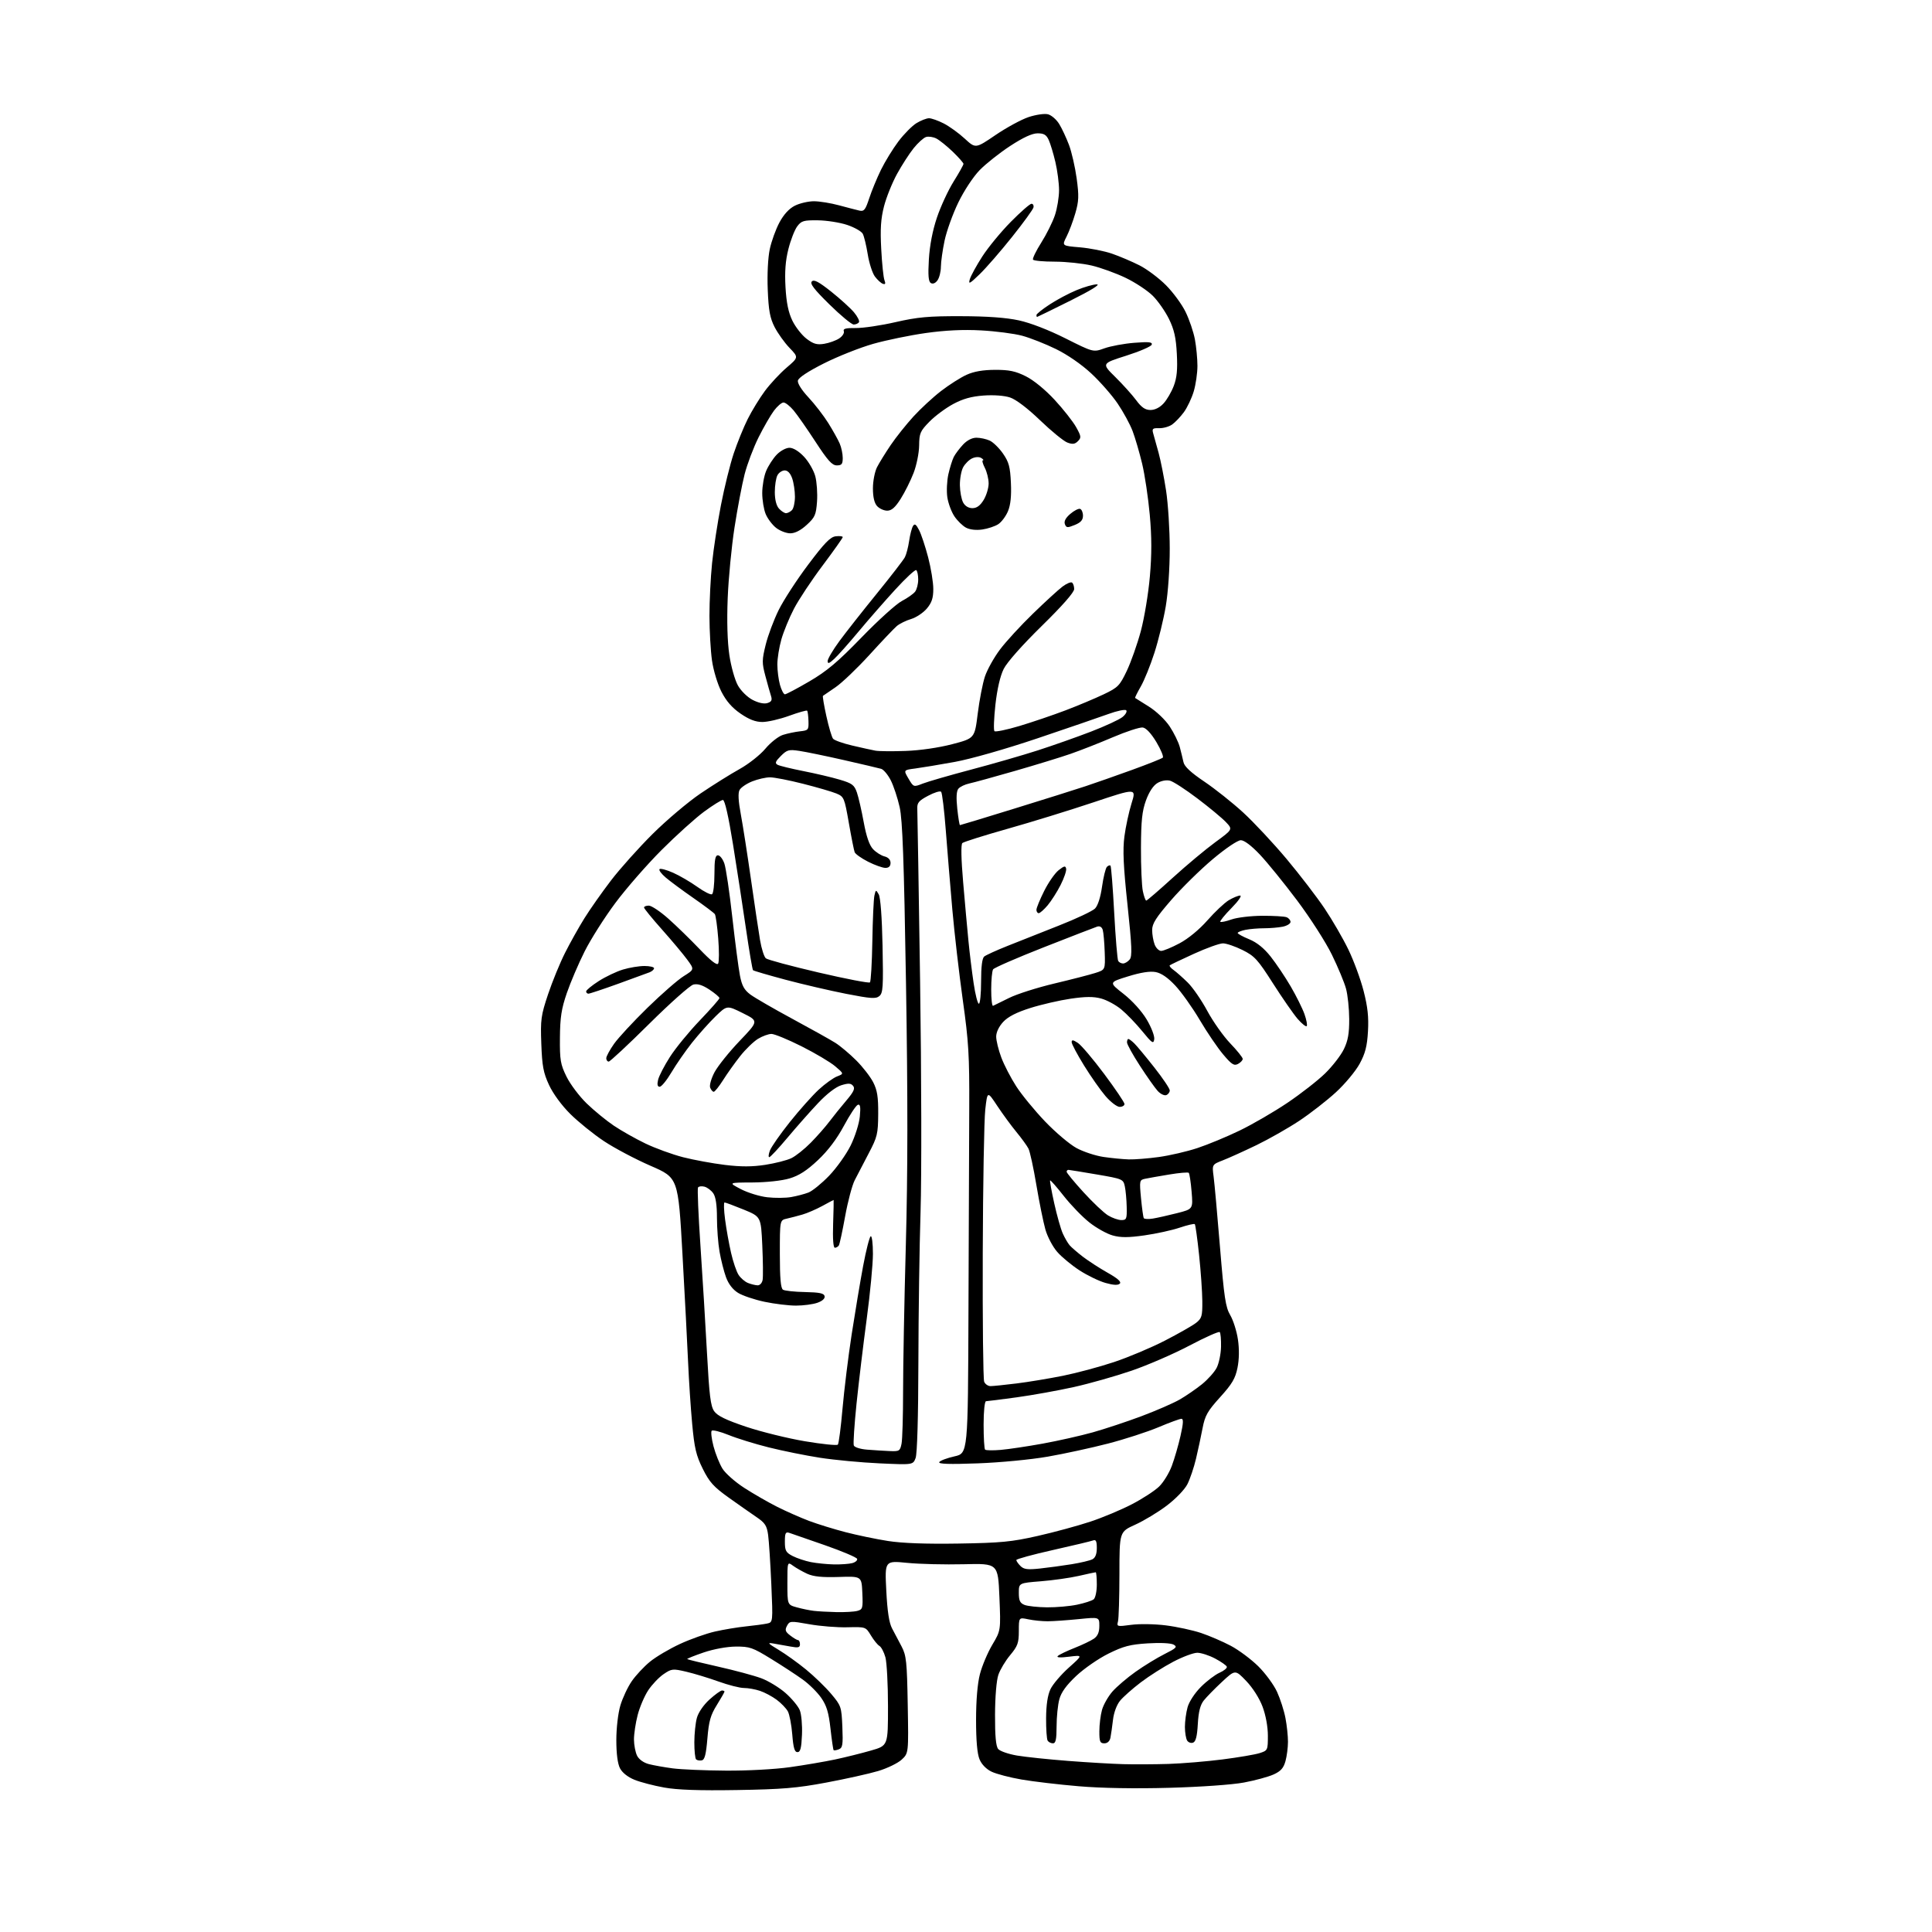 <?xml version="1.0" encoding="UTF-8" standalone="no"?>
<svg 
  version="1.1" 
  xmlns="http://www.w3.org/2000/svg" 
  xmlns:xlink="http://www.w3.org/1999/xlink" 
  xmlns:svg="http://www.w3.org/2000/svg"
  xmlns:rdf="http://www.w3.org/1999/02/22-rdf-syntax-ns#"
  xmlns:cc="http://creativecommons.org/ns#"
  xmlns:dc="http://purl.org/dc/elements/1.1/"
  viewBox="0 0 768 768"
  width="768"
  height="768"
>
<style>svg {background-color: white; }</style>"
<path stroke="none" fill="black" fill-rule="evenodd" d="M293.00,711.57C277.94,711.82 269.25,711.52 264.00,710.57C259.88,709.83 254.57,708.45 252.21,707.49C249.57,706.42 247.36,704.67 246.46,702.93C245.52,701.11 245.00,697.12 245.00,691.73C245.00,686.96 245.69,681.04 246.60,677.96C247.49,674.99 249.51,670.66 251.11,668.34C252.70,666.02 255.96,662.53 258.35,660.57C260.74,658.61 266.10,655.44 270.28,653.51C274.45,651.58 280.71,649.36 284.18,648.57C287.66,647.78 293.20,646.86 296.50,646.52C299.80,646.18 303.57,645.67 304.89,645.39C307.27,644.89 307.27,644.89 306.61,629.70C306.24,621.34 305.67,612.54 305.34,610.15C304.84,606.51 304.10,605.36 300.84,603.15C298.69,601.69 293.68,598.18 289.71,595.35C283.65,591.02 282.00,589.18 279.35,583.85C276.72,578.55 276.03,575.61 275.15,566.00C274.56,559.67 273.84,548.65 273.53,541.50C273.22,534.35 272.21,514.93 271.28,498.35C269.59,468.19 269.59,468.19 258.63,463.43C252.60,460.81 244.26,456.40 240.08,453.62C235.91,450.85 229.90,445.99 226.72,442.84C223.26,439.41 219.85,434.75 218.25,431.30C216.00,426.45 215.50,423.78 215.18,414.96C214.82,405.28 215.05,403.66 217.86,395.25C219.55,390.20 222.58,382.81 224.59,378.82C226.60,374.83 230.07,368.62 232.31,365.03C234.54,361.44 239.30,354.68 242.88,350.00C246.46,345.32 253.91,337.00 259.44,331.50C264.98,326.00 273.55,318.76 278.50,315.40C283.45,312.05 290.43,307.69 294.00,305.71C297.58,303.72 302.17,300.10 304.23,297.64C306.31,295.15 309.41,292.71 311.23,292.13C313.03,291.56 316.07,290.92 318.00,290.71C321.33,290.35 321.49,290.15 321.38,286.63C321.32,284.60 321.08,282.74 320.85,282.51C320.62,282.28 317.39,283.20 313.67,284.55C309.95,285.90 305.18,287.00 303.06,287.00C300.34,287.00 297.80,286.03 294.36,283.66C290.98,281.33 288.67,278.68 286.75,274.91C285.22,271.88 283.57,266.42 283.02,262.50C282.48,258.65 282.03,250.71 282.02,244.86C282.01,239.00 282.48,229.55 283.06,223.86C283.64,218.16 285.23,207.77 286.59,200.77C287.95,193.76 290.23,184.54 291.66,180.27C293.09,175.99 295.60,169.82 297.24,166.55C298.88,163.28 301.94,158.28 304.04,155.44C306.14,152.60 310.02,148.43 312.66,146.17C317.47,142.06 317.47,142.06 313.84,138.28C311.84,136.20 309.18,132.47 307.91,130.00C306.07,126.40 305.52,123.42 305.19,115.16C304.94,109.11 305.27,102.43 305.99,99.07C306.66,95.90 308.40,91.11 309.85,88.41C311.58,85.20 313.71,82.89 316.00,81.75C317.93,80.79 321.32,80.00 323.54,80.00C325.76,80.00 330.26,80.73 333.54,81.62C336.82,82.51 340.46,83.45 341.64,83.72C343.47,84.12 344.02,83.43 345.52,78.85C346.48,75.91 348.59,70.80 350.20,67.50C351.82,64.20 354.95,59.11 357.15,56.19C359.36,53.26 362.59,50.00 364.33,48.94C366.07,47.88 368.31,47.01 369.29,47.00C370.27,47.00 372.91,47.93 375.14,49.07C377.37,50.21 381.14,52.93 383.50,55.11C387.81,59.08 387.81,59.08 395.75,53.67C400.12,50.70 406.03,47.49 408.89,46.54C411.78,45.58 415.20,45.08 416.58,45.43C417.94,45.77 419.95,47.50 421.04,49.28C422.13,51.05 423.88,54.80 424.94,57.61C426.00,60.42 427.37,66.40 427.99,70.91C428.94,77.88 428.86,79.96 427.46,84.77C426.56,87.89 424.98,92.08 423.96,94.08C422.10,97.72 422.10,97.72 429.30,98.32C433.26,98.66 438.99,99.79 442.02,100.83C445.06,101.88 449.97,103.97 452.94,105.47C455.91,106.97 460.65,110.52 463.47,113.35C466.30,116.18 469.82,120.97 471.29,124.00C472.77,127.03 474.43,131.92 474.99,134.89C475.54,137.85 476.00,142.60 476.00,145.45C476.00,148.31 475.34,152.86 474.53,155.58C473.72,158.30 471.95,162.03 470.59,163.88C469.23,165.72 467.13,167.92 465.93,168.76C464.72,169.61 462.40,170.26 460.77,170.21C458.18,170.14 457.88,170.41 458.42,172.31C458.77,173.52 459.73,176.97 460.56,180.00C461.39,183.03 462.73,189.78 463.53,195.00C464.33,200.22 464.99,210.61 464.99,218.07C465.00,225.96 464.33,235.59 463.40,241.07C462.52,246.26 460.49,254.55 458.90,259.50C457.31,264.45 454.87,270.48 453.48,272.89C452.09,275.31 451.08,277.36 451.23,277.45C451.38,277.55 453.84,279.09 456.71,280.89C459.66,282.74 463.24,286.15 464.98,288.78C466.66,291.32 468.46,295.00 468.98,296.95C469.49,298.90 470.16,301.62 470.46,303.00C470.83,304.72 473.43,307.13 478.75,310.71C483.01,313.58 489.96,319.11 494.20,323.00C498.43,326.89 506.19,335.19 511.43,341.44C516.67,347.70 523.48,356.57 526.56,361.16C529.64,365.75 533.90,373.10 536.02,377.50C538.15,381.90 540.87,389.30 542.06,393.94C543.68,400.25 544.12,404.31 543.79,409.98C543.45,415.92 542.72,418.74 540.46,422.90C538.86,425.83 534.62,430.92 531.03,434.21C527.44,437.51 520.90,442.59 516.50,445.52C512.10,448.44 504.45,452.79 499.50,455.19C494.55,457.58 488.54,460.30 486.15,461.23C481.80,462.92 481.80,462.92 482.43,467.71C482.78,470.34 483.92,482.99 484.97,495.81C486.61,515.83 487.18,519.65 489.05,522.81C490.24,524.83 491.62,529.19 492.10,532.49C492.66,536.32 492.60,540.40 491.92,543.72C491.07,547.96 489.77,550.16 485.02,555.40C480.02,560.92 479.01,562.69 478.05,567.67C477.44,570.88 476.26,576.37 475.43,579.87C474.60,583.38 473.05,587.94 472.00,590.01C470.91,592.14 467.35,595.83 463.79,598.52C460.33,601.14 454.69,604.54 451.25,606.09C445.00,608.92 445.00,608.92 444.99,625.71C444.98,634.94 444.72,643.44 444.41,644.59C443.87,646.60 444.08,646.65 449.65,645.90C452.90,645.46 458.95,645.55 463.42,646.11C467.81,646.66 474.12,648.03 477.45,649.14C480.78,650.26 486.09,652.55 489.26,654.23C492.43,655.91 497.34,659.57 500.16,662.35C502.98,665.13 506.35,669.71 507.64,672.52C508.93,675.34 510.44,680.04 510.99,682.96C511.55,685.88 512.00,690.12 511.99,692.39C511.99,694.65 511.54,698.12 510.99,700.10C510.22,702.86 509.11,704.10 506.24,705.39C504.18,706.32 498.90,707.76 494.50,708.58C489.92,709.45 477.24,710.34 464.82,710.68C451.12,711.06 437.85,710.83 428.82,710.06C420.94,709.40 410.71,708.19 406.08,707.39C401.44,706.59 396.10,705.19 394.20,704.29C392.07,703.28 390.23,701.40 389.38,699.36C388.46,697.17 388.00,691.94 388.00,683.74C388.00,675.88 388.56,669.26 389.54,665.46C390.39,662.18 392.61,656.94 394.46,653.81C397.84,648.13 397.84,648.13 397.28,634.80C396.72,621.47 396.72,621.47 383.11,621.81C375.62,621.99 365.50,621.75 360.61,621.26C351.71,620.38 351.71,620.38 352.31,632.24C352.73,640.52 353.42,645.07 354.60,647.30C355.53,649.06 357.24,652.30 358.40,654.50C360.28,658.08 360.54,660.52 360.84,677.71C361.18,696.93 361.18,696.93 358.42,699.49C356.90,700.89 352.70,702.93 349.08,704.01C345.46,705.09 336.20,707.15 328.50,708.59C316.80,710.79 310.97,711.28 293.00,711.57zM288.50,703.85C296.99,703.92 308.06,703.32 314.00,702.48C319.77,701.67 327.88,700.28 332.00,699.41C336.12,698.53 342.54,696.93 346.25,695.86C353.00,693.92 353.00,693.92 352.99,678.21C352.99,669.57 352.52,660.82 351.96,658.78C351.39,656.73 350.32,654.71 349.58,654.28C348.84,653.85 347.32,651.97 346.19,650.09C344.13,646.69 344.13,646.69 336.82,646.87C332.79,646.97 326.00,646.43 321.71,645.66C314.19,644.32 313.89,644.34 312.84,646.29C311.95,647.96 312.17,648.63 314.13,650.13C315.43,651.14 316.84,651.97 317.25,651.98C317.66,651.99 318.00,652.73 318.00,653.61C318.00,654.93 317.32,655.10 314.25,654.53C312.19,654.15 309.15,653.61 307.50,653.33C304.89,652.89 305.15,653.21 309.50,655.83C312.25,657.48 317.16,661.00 320.41,663.66C323.66,666.32 328.16,670.68 330.41,673.35C334.37,678.05 334.51,678.46 334.85,686.46C335.15,693.57 334.95,694.80 333.45,695.38C332.50,695.75 331.57,695.90 331.38,695.72C331.20,695.54 330.64,691.68 330.13,687.15C329.42,680.75 328.60,678.03 326.45,674.93C324.93,672.73 321.62,669.45 319.09,667.64C316.57,665.82 310.91,662.12 306.51,659.42C299.23,654.93 298.00,654.50 292.51,654.54C288.96,654.56 283.71,655.53 279.69,656.89C275.94,658.17 273.01,659.35 273.19,659.52C273.36,659.69 278.90,661.04 285.49,662.52C292.09,664.00 299.80,666.08 302.64,667.14C305.47,668.20 309.80,670.84 312.26,673.00C314.72,675.16 317.26,678.22 317.91,679.79C318.57,681.37 318.96,685.77 318.80,689.58C318.57,694.93 318.16,696.50 317.00,696.50C315.86,696.50 315.36,694.81 314.94,689.50C314.63,685.65 313.84,681.51 313.18,680.29C312.51,679.08 310.52,677.00 308.74,675.68C306.96,674.36 303.97,672.76 302.10,672.14C300.23,671.51 297.36,671.00 295.72,671.00C294.08,671.00 289.54,669.84 285.62,668.43C281.70,667.02 275.95,665.27 272.83,664.54C267.43,663.28 266.99,663.32 263.77,665.51C261.92,666.77 259.18,669.65 257.69,671.90C256.20,674.15 254.31,678.56 253.49,681.71C252.67,684.85 252.01,689.24 252.01,691.46C252.02,693.68 252.59,696.60 253.26,697.94C254.01,699.41 255.87,700.73 257.96,701.27C259.87,701.76 264.14,702.52 267.46,702.96C270.78,703.39 280.25,703.80 288.50,703.85zM464.50,701.19C470.00,701.01 479.68,700.21 486.00,699.40C492.32,698.59 498.96,697.46 500.75,696.88C503.93,695.87 504.00,695.72 504.00,689.96C504.00,686.42 503.16,681.83 501.89,678.44C500.64,675.10 498.00,670.95 495.41,668.24C491.03,663.67 491.03,663.67 485.74,668.59C482.84,671.29 479.58,674.62 478.50,675.99C477.11,677.76 476.42,680.49 476.15,685.32C475.88,690.17 475.34,692.32 474.28,692.72C473.47,693.04 472.40,692.66 471.91,691.90C471.43,691.13 471.03,688.70 471.02,686.50C471.02,684.30 471.49,680.77 472.08,678.65C472.70,676.43 474.95,673.00 477.38,670.57C479.70,668.24 483.04,665.71 484.80,664.93C486.56,664.15 487.86,663.08 487.68,662.55C487.51,662.02 485.41,660.56 483.02,659.29C480.64,658.03 477.44,657.00 475.93,657.00C474.41,657.00 470.09,658.62 466.33,660.60C462.57,662.57 456.80,666.24 453.50,668.75C450.20,671.26 446.48,674.55 445.24,676.07C443.90,677.71 442.76,680.80 442.43,683.67C442.12,686.33 441.67,689.51 441.42,690.75C441.13,692.17 440.23,693.00 438.98,693.00C437.28,693.00 437.00,692.32 437.01,688.25C437.01,685.64 437.48,681.80 438.06,679.72C438.64,677.65 440.51,674.35 442.21,672.41C443.92,670.47 448.06,666.93 451.41,664.56C454.76,662.18 459.94,659.01 462.93,657.51C467.65,655.14 468.12,654.65 466.53,653.76C465.46,653.16 461.21,652.95 456.26,653.26C449.23,653.70 446.60,654.39 440.65,657.33C436.72,659.27 430.95,663.26 427.84,666.18C423.89,669.90 421.85,672.71 421.10,675.50C420.50,677.70 420.01,682.54 420.01,686.25C420.00,691.46 419.67,693.00 418.56,693.00C417.77,693.00 416.82,692.52 416.45,691.93C416.09,691.34 415.81,687.29 415.84,682.94C415.88,677.68 416.46,673.83 417.58,671.47C418.51,669.52 421.79,665.67 424.88,662.90C430.50,657.88 430.50,657.88 425.00,658.56C421.45,659.01 419.85,658.91 420.50,658.28C421.05,657.75 424.03,656.31 427.12,655.09C430.20,653.87 433.69,652.20 434.87,651.38C436.36,650.33 437.00,648.83 437.00,646.34C437.00,642.79 437.00,642.79 428.75,643.63C424.21,644.08 418.70,644.47 416.50,644.48C414.30,644.49 410.81,644.14 408.75,643.70C405.00,642.91 405.00,642.91 405.00,648.36C405.00,653.10 404.55,654.34 401.58,657.91C399.69,660.16 397.58,663.69 396.87,665.75C396.11,667.96 395.57,674.48 395.54,681.60C395.51,690.08 395.89,694.16 396.79,695.25C397.50,696.11 400.88,697.28 404.29,697.86C407.71,698.43 416.80,699.39 424.50,699.98C432.20,700.58 442.10,701.16 446.50,701.28C450.90,701.40 459.00,701.36 464.50,701.19zM278.95,699.77C278.10,699.94 277.09,699.75 276.70,699.37C276.32,698.98 276.00,695.93 276.01,692.58C276.01,689.24 276.47,684.86 277.03,682.85C277.62,680.72 279.70,677.70 282.02,675.60C284.21,673.62 286.45,672.00 287.00,672.00C287.55,672.00 288.00,672.20 288.00,672.43C288.00,672.67 286.63,675.08 284.95,677.78C282.44,681.81 281.77,684.19 281.20,691.08C280.66,697.49 280.13,699.55 278.95,699.77zM332.50,640.84C335.80,640.91 339.53,640.70 340.79,640.36C342.93,639.79 343.07,639.30 342.79,633.16C342.50,626.57 342.50,626.57 333.40,626.87C326.81,627.08 323.38,626.73 320.90,625.61C319.03,624.75 316.49,623.31 315.25,622.41C313.00,620.76 313.00,620.76 313.00,629.34C313.00,637.92 313.00,637.92 316.75,638.95C318.81,639.52 321.85,640.15 323.50,640.34C325.15,640.54 329.20,640.76 332.50,640.84zM416.20,638.94C419.89,638.97 425.29,638.50 428.20,637.88C431.12,637.27 434.06,636.31 434.75,635.76C435.44,635.20 436.00,632.58 436.00,629.88C436.00,627.19 435.80,625.00 435.56,625.00C435.32,625.00 432.28,625.65 428.81,626.45C425.34,627.24 418.56,628.20 413.75,628.58C405.00,629.28 405.00,629.28 405.00,633.17C405.00,636.27 405.46,637.25 407.25,637.97C408.49,638.47 412.52,638.90 416.20,638.94zM413.40,623.51C416.76,623.15 422.43,622.38 426.00,621.80C429.57,621.22 433.29,620.34 434.25,619.84C435.42,619.23 436.00,617.75 436.00,615.36C436.00,612.66 435.65,611.92 434.56,612.34C433.77,612.64 426.57,614.36 418.56,616.16C410.55,617.95 404.00,619.75 404.00,620.14C404.00,620.53 404.74,621.60 405.65,622.51C406.99,623.85 408.46,624.04 413.40,623.51zM331.50,621.88C334.25,621.93 337.53,621.70 338.79,621.36C340.05,621.02 340.92,620.26 340.72,619.67C340.53,619.08 334.77,616.64 327.93,614.25C321.10,611.85 314.71,609.64 313.75,609.33C312.28,608.86 312.00,609.41 312.00,612.86C312.00,616.41 312.40,617.16 315.08,618.54C316.77,619.41 320.03,620.50 322.33,620.96C324.62,621.41 328.75,621.82 331.50,621.88zM381.00,613.59C397.89,613.32 402.10,612.92 412.50,610.56C419.10,609.07 428.51,606.51 433.42,604.88C438.33,603.26 445.79,600.13 450.01,597.93C454.23,595.74 459.08,592.57 460.79,590.90C462.51,589.22 464.78,585.52 465.83,582.67C466.89,579.83 468.44,574.46 469.28,570.75C470.41,565.75 470.50,564.00 469.62,564.00C468.97,564.00 464.85,565.51 460.47,567.36C456.09,569.20 447.10,572.12 440.50,573.83C433.90,575.54 423.10,577.89 416.50,579.04C409.80,580.21 397.48,581.39 388.60,581.71C377.35,582.12 372.90,581.98 373.37,581.21C373.73,580.62 376.45,579.59 379.41,578.93C384.78,577.73 384.78,577.73 384.98,521.12C385.09,489.98 385.23,453.70 385.29,440.50C385.38,419.56 385.05,414.08 382.72,397.50C381.26,387.05 379.39,370.85 378.56,361.50C377.74,352.15 376.57,337.98 375.96,330.00C375.35,322.02 374.52,315.16 374.11,314.74C373.70,314.31 371.37,315.03 368.94,316.33C365.16,318.34 364.52,319.13 364.64,321.60C364.71,323.19 365.22,354.20 365.76,390.50C366.30,426.80 366.38,467.75 365.94,481.50C365.50,495.25 365.11,522.33 365.07,541.68C365.03,563.30 364.60,577.92 363.97,579.59C362.93,582.31 362.93,582.31 349.67,581.71C342.38,581.38 331.70,580.37 325.95,579.48C320.20,578.58 311.04,576.73 305.58,575.36C300.13,574.00 292.95,571.78 289.64,570.43C286.33,569.09 283.30,568.33 282.91,568.74C282.53,569.16 282.85,571.94 283.63,574.92C284.41,577.90 286.01,581.89 287.18,583.79C288.35,585.69 292.28,589.16 295.91,591.49C299.53,593.83 305.42,597.21 308.99,599.01C312.55,600.80 318.25,603.31 321.63,604.59C325.02,605.86 331.55,607.88 336.15,609.07C340.74,610.26 348.32,611.84 353.00,612.57C358.59,613.45 368.18,613.80 381.00,613.59zM353.62,576.82C357.50,576.99 357.79,576.81 358.38,573.88C358.72,572.16 358.99,562.82 358.99,553.12C358.98,543.43 359.47,517.27 360.08,495.00C360.87,466.00 360.89,436.47 360.15,391.00C359.34,341.74 358.77,326.01 357.63,320.86C356.81,317.20 355.22,312.40 354.09,310.18C352.96,307.96 351.24,305.91 350.27,305.62C349.30,305.34 342.63,303.77 335.45,302.14C328.28,300.51 320.31,298.87 317.76,298.49C313.57,297.86 312.85,298.06 310.40,300.51C308.23,302.68 307.96,303.39 309.09,304.01C309.86,304.43 314.46,305.55 319.30,306.51C324.14,307.46 330.66,308.99 333.78,309.92C338.77,311.40 339.60,312.03 340.64,315.05C341.29,316.95 342.51,322.27 343.35,326.87C344.39,332.52 345.59,336.00 347.04,337.54C348.22,338.80 350.27,340.10 351.59,340.43C353.12,340.82 354.00,341.76 354.00,343.02C354.00,344.34 353.33,345.00 351.97,345.00C350.85,345.00 347.75,343.90 345.09,342.55C342.43,341.20 340.02,339.49 339.74,338.76C339.46,338.03 338.41,332.77 337.42,327.08C335.67,317.11 335.49,316.69 332.49,315.43C330.78,314.72 324.82,312.98 319.26,311.57C313.69,310.15 307.77,309.00 306.09,309.00C304.41,309.00 301.22,309.73 298.99,310.62C296.76,311.51 294.51,313.05 293.98,314.04C293.33,315.25 293.50,318.42 294.48,323.67C295.28,327.98 297.10,339.60 298.51,349.50C299.92,359.40 301.55,370.29 302.13,373.71C302.71,377.12 303.75,380.38 304.44,380.95C305.13,381.53 314.57,384.06 325.42,386.59C336.27,389.12 345.45,390.89 345.82,390.52C346.19,390.14 346.62,382.79 346.77,374.17C346.91,365.55 347.29,357.38 347.59,356.01C348.14,353.62 348.20,353.60 349.30,355.51C350.01,356.74 350.60,364.60 350.83,376.04C351.16,392.34 351.01,394.75 349.56,395.95C348.16,397.12 346.20,396.98 336.35,395.06C329.99,393.81 319.17,391.30 312.30,389.47C305.42,387.63 299.59,385.93 299.34,385.67C299.08,385.41 297.83,378.07 296.56,369.35C295.29,360.63 292.97,345.51 291.40,335.75C289.58,324.44 288.12,318.00 287.37,318.00C286.73,318.00 283.34,320.11 279.85,322.68C276.36,325.26 268.75,332.12 262.95,337.93C257.14,343.75 248.89,353.20 244.61,358.95C240.32,364.70 234.83,373.36 232.41,378.18C229.98,383.01 226.80,390.46 225.33,394.73C223.17,401.01 222.65,404.41 222.58,412.50C222.51,421.44 222.79,423.08 225.21,428.00C226.70,431.02 230.30,435.81 233.21,438.63C236.12,441.45 240.95,445.41 243.94,447.43C246.93,449.45 252.61,452.66 256.56,454.56C260.51,456.46 267.25,458.91 271.52,460.01C275.80,461.10 283.29,462.48 288.16,463.07C294.58,463.85 299.00,463.84 304.19,463.04C308.13,462.43 312.79,461.25 314.54,460.41C316.29,459.58 319.80,456.79 322.34,454.20C324.87,451.62 328.20,447.84 329.72,445.80C331.25,443.77 334.24,440.06 336.37,437.55C339.37,434.02 339.99,432.69 339.12,431.65C338.24,430.58 337.25,430.53 334.43,431.40C332.22,432.08 328.68,434.80 325.18,438.52C322.06,441.82 316.59,448.01 313.02,452.27C309.46,456.52 306.21,460.00 305.80,460.00C305.39,460.00 305.50,458.81 306.06,457.35C306.61,455.89 310.18,450.79 313.98,446.02C317.79,441.25 322.95,435.46 325.46,433.14C327.96,430.83 331.25,428.47 332.76,427.89C335.50,426.83 335.50,426.83 332.00,423.86C330.07,422.22 324.07,418.66 318.66,415.94C313.25,413.22 307.85,411.00 306.66,411.00C305.47,411.01 303.07,411.88 301.32,412.95C299.57,414.02 296.38,417.10 294.24,419.81C292.10,422.52 289.03,426.82 287.43,429.37C285.82,431.91 284.15,434.00 283.72,434.00C283.29,434.00 282.65,433.26 282.30,432.35C281.95,431.42 282.72,428.72 284.04,426.22C285.35,423.76 289.83,418.18 294.00,413.81C301.59,405.88 301.59,405.88 295.28,402.74C288.98,399.60 288.98,399.60 284.41,404.05C281.89,406.50 277.70,411.20 275.08,414.50C272.47,417.80 268.80,423.09 266.93,426.25C265.06,429.41 262.95,432.00 262.25,432.00C261.36,432.00 261.16,431.15 261.60,429.25C261.95,427.74 264.07,423.64 266.31,420.14C268.54,416.65 273.89,410.12 278.18,405.64C282.47,401.16 285.99,397.17 285.99,396.76C286.00,396.36 284.21,394.85 282.03,393.40C279.26,391.57 277.31,390.96 275.63,391.38C274.29,391.71 266.39,398.74 258.07,406.99C249.75,415.25 242.50,422.00 241.97,422.00C241.44,422.00 241.00,421.39 241.00,420.65C241.00,419.91 242.41,417.32 244.12,414.90C245.84,412.48 251.80,406.05 257.37,400.61C262.94,395.17 269.42,389.51 271.78,388.04C276.05,385.37 276.05,385.37 273.16,381.44C271.57,379.27 267.06,373.90 263.15,369.50C259.23,365.10 256.02,361.16 256.01,360.75C256.01,360.34 256.86,360.00 257.92,360.00C258.98,360.00 262.46,362.33 265.67,365.18C268.88,368.03 274.48,373.48 278.12,377.30C282.48,381.88 284.98,383.84 285.47,383.05C285.87,382.40 285.89,377.92 285.51,373.09C285.13,368.26 284.52,363.89 284.16,363.38C283.80,362.87 279.96,359.98 275.63,356.97C271.30,353.96 266.35,350.30 264.63,348.83C262.91,347.37 261.80,345.87 262.17,345.50C262.53,345.13 264.96,345.77 267.55,346.92C270.15,348.07 274.48,350.60 277.18,352.53C279.88,354.47 282.52,355.80 283.05,355.47C283.57,355.15 284.00,351.53 284.00,347.44C284.00,341.72 284.32,340.00 285.40,340.00C286.17,340.00 287.32,341.46 287.94,343.25C288.57,345.04 289.99,354.60 291.09,364.50C292.20,374.40 293.57,384.86 294.13,387.75C294.92,391.87 295.84,393.52 298.32,395.37C300.07,396.66 307.57,401.00 315.00,405.01C322.43,409.02 330.11,413.31 332.07,414.55C334.03,415.79 337.76,418.92 340.36,421.52C342.96,424.11 346.00,428.04 347.12,430.24C348.72,433.38 349.15,436.06 349.10,442.83C349.04,450.74 348.74,451.98 345.33,458.46C343.30,462.33 340.79,467.15 339.76,469.16C338.73,471.17 337.02,477.61 335.96,483.47C334.90,489.33 333.78,494.55 333.46,495.07C333.14,495.58 332.43,496.00 331.87,496.00C331.24,496.00 330.98,492.44 331.18,486.50C331.36,481.27 331.44,477.00 331.38,477.00C331.31,477.00 329.28,478.07 326.88,479.39C324.47,480.70 320.93,482.24 319.00,482.80C317.07,483.36 314.26,484.09 312.75,484.43C310.00,485.04 310.00,485.04 310.00,498.46C310.00,508.11 310.35,512.11 311.25,512.68C311.94,513.11 315.88,513.54 320.00,513.61C325.80,513.73 327.57,514.10 327.80,515.26C327.99,516.20 326.88,517.19 324.90,517.88C323.14,518.50 319.32,519.00 316.42,519.00C313.51,519.00 307.88,518.32 303.90,517.48C299.92,516.64 295.20,515.05 293.40,513.94C291.30,512.64 289.59,510.42 288.60,507.71C287.75,505.39 286.60,500.83 286.03,497.57C285.46,494.30 285.00,488.22 285.00,484.04C285.00,478.98 284.51,475.75 283.53,474.35C282.72,473.19 281.15,472.01 280.03,471.72C278.92,471.43 277.76,471.58 277.47,472.05C277.17,472.53 277.61,482.95 278.44,495.21C279.27,507.47 280.44,526.73 281.05,538.00C281.95,554.75 282.47,558.96 283.91,561.00C285.20,562.83 288.61,564.48 296.59,567.16C302.59,569.17 313.10,571.76 319.94,572.92C326.78,574.07 332.68,574.68 333.06,574.26C333.43,573.84 334.26,567.42 334.91,560.00C335.56,552.58 337.19,539.30 338.54,530.50C339.90,521.70 341.95,509.43 343.11,503.24C344.27,497.05 345.62,491.73 346.11,491.43C346.60,491.13 347.00,494.27 347.00,498.42C347.00,502.57 345.89,514.18 344.54,524.23C343.19,534.28 341.37,549.43 340.49,557.90C339.62,566.37 339.12,573.88 339.40,574.59C339.68,575.32 341.99,576.05 344.70,576.26C347.34,576.47 351.36,576.72 353.62,576.82zM397.84,576.35C400.95,576.08 408.45,574.96 414.50,573.86C420.55,572.76 429.49,570.75 434.36,569.39C439.23,568.02 447.99,565.12 453.82,562.93C459.65,560.74 466.46,557.77 468.96,556.33C471.46,554.89 475.42,552.17 477.77,550.28C480.11,548.39 482.76,545.44 483.64,543.73C484.53,542.01 485.31,538.26 485.38,535.39C485.44,532.52 485.21,529.88 484.86,529.53C484.50,529.17 479.10,531.58 472.86,534.87C466.61,538.17 456.26,542.66 449.85,544.86C443.44,547.06 433.09,549.99 426.85,551.38C420.61,552.76 410.42,554.60 404.22,555.45C398.01,556.30 392.50,557.00 391.97,557.00C391.41,557.00 391.00,561.00 391.00,566.33C391.00,571.47 391.26,575.93 391.59,576.25C391.91,576.57 394.72,576.62 397.84,576.35zM393.74,551.00C394.74,551.00 399.37,550.53 404.03,549.95C408.69,549.38 417.00,548.00 422.50,546.90C428.00,545.79 437.15,543.34 442.84,541.44C448.53,539.55 457.62,535.72 463.04,532.93C468.46,530.14 474.05,526.96 475.45,525.86C477.74,524.06 477.99,523.18 477.94,517.18C477.91,513.50 477.33,505.23 476.65,498.79C475.97,492.35 475.20,486.87 474.95,486.61C474.69,486.36 471.99,486.99 468.95,488.01C465.91,489.04 459.61,490.42 454.96,491.08C448.52,491.99 445.50,492.00 442.31,491.11C440.01,490.48 435.84,488.15 433.06,485.95C430.27,483.75 425.69,479.02 422.87,475.43C420.06,471.85 417.61,469.06 417.43,469.23C417.26,469.41 418.00,473.51 419.08,478.36C420.16,483.20 421.68,488.59 422.47,490.33C423.25,492.07 424.48,494.18 425.20,495.02C425.91,495.85 428.30,497.91 430.50,499.60C432.70,501.28 437.12,504.14 440.33,505.95C444.32,508.20 445.84,509.56 445.14,510.26C444.43,510.97 442.64,510.88 439.47,509.99C436.92,509.28 432.29,507.04 429.17,505.02C426.05,503.01 422.05,499.70 420.28,497.67C418.50,495.65 416.38,491.63 415.56,488.75C414.74,485.86 413.13,477.91 411.98,471.09C410.84,464.26 409.42,457.74 408.83,456.59C408.24,455.44 406.09,452.48 404.05,450.00C402.00,447.52 398.57,442.84 396.41,439.58C392.50,433.66 392.50,433.66 391.66,441.08C391.20,445.16 390.75,470.77 390.66,498.00C390.57,525.23 390.82,548.29 391.22,549.25C391.61,550.21 392.75,551.00 393.74,551.00zM301.13,510.94C302.07,510.97 302.93,510.04 303.16,508.75C303.37,507.51 303.31,501.36 303.02,495.07C302.50,483.65 302.50,483.65 295.60,480.82C291.80,479.27 288.39,478.00 288.02,478.00C287.65,478.00 287.74,481.04 288.23,484.75C288.71,488.46 289.78,494.42 290.60,497.99C291.41,501.56 292.76,505.52 293.60,506.79C294.43,508.07 296.10,509.50 297.31,509.99C298.51,510.48 300.24,510.90 301.13,510.94zM445.75,485.00C447.81,485.00 447.99,484.56 447.88,479.75C447.82,476.86 447.48,473.19 447.13,471.58C446.52,468.74 446.24,468.62 436.00,466.87C430.23,465.88 425.16,465.06 424.75,465.04C424.34,465.02 424.00,465.36 424.00,465.79C424.00,466.22 427.02,469.89 430.71,473.93C434.40,477.98 438.79,482.12 440.46,483.14C442.13,484.16 444.51,484.99 445.75,485.00zM458.29,484.40C460.05,484.11 464.37,483.14 467.88,482.25C474.26,480.63 474.26,480.63 473.68,473.70C473.36,469.88 472.85,466.52 472.55,466.22C472.26,465.92 468.75,466.22 464.76,466.89C460.76,467.55 456.46,468.31 455.19,468.58C452.96,469.05 452.91,469.30 453.57,476.28C453.95,480.25 454.44,483.82 454.67,484.22C454.89,484.61 456.52,484.69 458.29,484.40zM314.50,475.85C316.70,475.47 319.78,474.66 321.35,474.06C322.92,473.46 326.63,470.44 329.61,467.35C332.58,464.25 336.43,458.84 338.16,455.33C339.89,451.81 341.52,446.67 341.79,443.85C342.16,439.98 341.97,438.84 341.00,439.17C340.30,439.40 337.80,443.17 335.45,447.55C332.62,452.81 329.12,457.43 325.11,461.20C320.71,465.34 317.61,467.33 313.84,468.45C310.81,469.36 304.65,470.02 299.07,470.05C289.50,470.09 289.50,470.09 294.50,472.70C297.25,474.13 301.98,475.59 305.00,475.93C308.02,476.28 312.30,476.24 314.50,475.85zM448.68,460.88C450.98,460.95 456.38,460.52 460.68,459.93C464.98,459.33 471.88,457.74 476.00,456.37C480.12,455.01 487.68,451.88 492.78,449.41C497.88,446.95 506.43,441.98 511.78,438.38C517.13,434.77 523.88,429.51 526.78,426.67C529.68,423.83 533.03,419.51 534.21,417.06C535.85,413.67 536.36,410.80 536.33,405.05C536.31,400.90 535.74,395.48 535.06,393.00C534.39,390.52 531.86,384.45 529.44,379.50C527.03,374.55 520.81,364.85 515.62,357.94C510.43,351.03 503.76,342.81 500.80,339.69C497.46,336.16 494.60,334.00 493.25,334.00C492.00,334.00 487.26,337.19 482.13,341.50C477.22,345.62 469.78,352.93 465.60,357.74C459.55,364.71 458.00,367.15 458.00,369.68C458.00,371.44 458.44,374.02 458.98,375.43C459.51,376.85 460.69,378.00 461.59,378.00C462.48,378.00 465.79,376.63 468.92,374.96C472.35,373.13 476.75,369.51 479.97,365.85C482.91,362.51 486.70,358.93 488.40,357.89C490.11,356.86 492.16,356.01 492.96,356.00C493.78,356.00 492.27,358.19 489.52,360.98C486.83,363.71 484.84,366.17 485.10,366.43C485.36,366.69 487.36,366.27 489.54,365.50C491.72,364.72 497.18,364.07 501.67,364.04C506.16,364.02 510.55,364.27 511.42,364.61C512.29,364.94 513.00,365.78 513.00,366.48C513.00,367.18 511.59,368.03 509.88,368.38C508.16,368.72 504.84,369.00 502.50,369.00C500.16,369.00 496.84,369.28 495.12,369.62C493.41,369.97 492.00,370.53 492.00,370.88C492.01,371.22 494.07,372.35 496.59,373.38C499.64,374.64 502.47,376.92 505.11,380.26C507.29,383.01 510.87,388.35 513.08,392.13C515.28,395.91 517.75,400.87 518.56,403.16C519.36,405.44 519.76,407.58 519.43,407.90C519.11,408.23 517.48,406.92 515.81,405.00C514.15,403.07 509.75,396.73 506.03,390.91C499.99,381.43 498.72,380.04 493.94,377.66C491.01,376.20 487.50,375.00 486.15,375.00C484.79,375.00 479.59,376.87 474.59,379.15C469.59,381.43 465.28,383.49 465.00,383.73C464.73,383.97 465.40,384.80 466.50,385.58C467.60,386.36 470.13,388.60 472.12,390.55C474.12,392.50 477.62,397.58 479.91,401.84C482.20,406.09 486.31,411.90 489.04,414.75C491.77,417.59 494.00,420.37 494.00,420.93C494.00,421.48 493.16,422.38 492.13,422.93C490.56,423.77 489.59,423.15 486.21,419.13C483.98,416.49 479.79,410.33 476.91,405.44C474.02,400.54 469.65,394.41 467.21,391.80C464.24,388.62 461.65,386.84 459.39,386.41C457.12,385.99 453.50,386.55 448.38,388.14C440.76,390.50 440.76,390.50 446.63,395.09C450.12,397.83 453.85,401.95 455.83,405.27C457.69,408.39 459.01,411.85 458.83,413.11C458.54,415.09 457.98,414.72 454.06,409.92C451.63,406.93 447.87,403.04 445.72,401.26C443.58,399.48 439.98,397.53 437.72,396.93C434.70,396.11 431.53,396.13 425.59,397.00C421.17,397.65 413.96,399.31 409.58,400.69C404.08,402.43 400.73,404.14 398.80,406.21C397.09,408.05 396.00,410.32 396.00,412.07C396.00,413.64 396.91,417.37 398.03,420.36C399.15,423.35 401.83,428.52 403.99,431.86C406.14,435.20 411.29,441.46 415.41,445.78C419.54,450.10 425.16,454.86 427.90,456.35C430.63,457.84 435.49,459.44 438.69,459.91C441.88,460.37 446.38,460.81 448.68,460.88zM445.08,440.00C444.02,440.00 441.51,438.09 439.49,435.75C437.48,433.41 433.62,427.92 430.92,423.54C428.21,419.16 426.00,414.99 426.00,414.27C426.00,413.26 426.58,413.33 428.46,414.57C429.82,415.46 434.54,421.03 438.96,426.95C443.38,432.87 447.00,438.23 447.00,438.86C447.00,439.49 446.14,440.00 445.08,440.00zM463.61,435.32C462.84,435.61 461.31,434.88 460.21,433.68C459.11,432.48 455.92,427.95 453.11,423.62C450.30,419.29 448.00,415.13 448.00,414.37C448.00,413.62 448.24,413.00 448.54,413.00C448.84,413.00 449.90,413.79 450.89,414.75C451.88,415.71 455.46,420.02 458.85,424.32C462.23,428.61 465.00,432.73 465.00,433.46C465.00,434.19 464.37,435.03 463.61,435.32zM394.76,399.83C395.18,399.65 398.04,398.24 401.11,396.71C404.18,395.17 412.28,392.59 419.10,390.97C425.92,389.35 433.27,387.46 435.43,386.76C439.37,385.50 439.37,385.50 439.14,378.50C439.01,374.65 438.66,370.67 438.36,369.66C438.01,368.50 437.20,368.01 436.15,368.34C435.24,368.63 425.73,372.32 415.00,376.53C404.28,380.74 395.17,384.70 394.77,385.34C394.36,385.98 394.02,389.57 394.02,393.33C394.01,397.09 394.34,400.02 394.76,399.83zM389.12,399.00C389.60,399.00 390.00,395.01 390.00,390.12C390.00,384.23 390.42,380.90 391.25,380.23C391.94,379.67 396.10,377.77 400.50,376.02C404.90,374.26 414.11,370.62 420.97,367.91C427.83,365.21 434.27,362.17 435.27,361.17C436.41,360.03 437.47,356.74 438.08,352.44C438.62,348.65 439.49,345.11 440.01,344.59C440.54,344.06 441.18,343.85 441.44,344.11C441.71,344.37 442.37,352.79 442.91,362.80C443.45,372.82 444.17,381.47 444.51,382.01C444.84,382.55 445.71,383.00 446.44,383.00C447.16,383.00 448.34,382.30 449.05,381.44C450.11,380.16 449.96,376.29 448.20,359.69C446.55,344.18 446.27,337.88 446.97,332.50C447.48,328.65 448.75,322.74 449.80,319.37C451.72,313.24 451.72,313.24 434.61,318.96C425.20,322.10 409.85,326.84 400.50,329.47C391.15,332.11 383.07,334.66 382.55,335.13C381.95,335.68 382.07,341.46 382.87,350.75C383.56,358.86 384.51,369.32 384.97,374.00C385.42,378.68 386.35,386.21 387.02,390.75C387.68,395.29 388.63,399.00 389.12,399.00zM233.92,395.00C233.41,395.00 233.00,394.60 233.00,394.10C233.00,393.61 235.24,391.77 237.98,390.01C240.72,388.25 245.07,386.18 247.64,385.41C250.21,384.63 254.05,384.00 256.16,384.00C258.27,384.00 260.00,384.40 260.00,384.89C260.00,385.38 259.21,386.10 258.25,386.49C257.29,386.87 251.63,388.94 245.67,391.09C239.71,393.24 234.42,395.00 233.92,395.00zM412.91,363.00C412.41,363.00 412.00,362.40 412.00,361.66C412.00,360.92 413.38,357.56 415.07,354.18C416.76,350.80 419.34,347.09 420.82,345.92C423.03,344.18 423.55,344.07 423.81,345.32C423.98,346.16 422.99,349.06 421.61,351.78C420.24,354.49 417.92,358.13 416.47,359.86C415.01,361.59 413.41,363.00 412.91,363.00zM455.65,358.00C455.96,358.00 460.71,353.91 466.20,348.91C471.70,343.91 479.32,337.55 483.14,334.76C490.08,329.69 490.08,329.69 487.29,326.77C485.76,325.16 480.68,320.95 476.00,317.41C471.32,313.86 466.42,310.68 465.11,310.34C463.69,309.97 461.65,310.34 460.11,311.26C458.45,312.24 456.79,314.76 455.55,318.15C454.00,322.42 453.60,326.22 453.55,337.00C453.52,344.43 453.86,352.19 454.30,354.25C454.73,356.31 455.34,358.00 455.65,358.00zM381.60,328.00C381.80,328.00 391.54,325.05 403.23,321.43C414.93,317.82 427.65,313.82 431.50,312.54C435.35,311.26 443.68,308.34 450.00,306.05C456.32,303.76 461.83,301.56 462.23,301.17C462.62,300.77 461.47,297.99 459.67,294.97C457.61,291.55 455.60,289.38 454.28,289.19C453.12,289.02 447.75,290.77 442.34,293.08C436.93,295.39 429.35,298.36 425.50,299.69C421.65,301.03 411.75,304.06 403.50,306.44C395.25,308.82 387.07,311.07 385.32,311.44C383.57,311.82 381.62,312.75 380.98,313.52C380.20,314.46 380.06,317.02 380.53,321.45C380.92,325.05 381.40,328.00 381.60,328.00zM366.83,311.48C368.85,310.69 377.48,308.20 386.00,305.94C394.52,303.69 406.45,300.25 412.50,298.30C418.55,296.35 428.10,292.98 433.71,290.82C439.33,288.65 444.96,286.05 446.21,285.03C447.47,284.01 448.13,282.81 447.69,282.36C447.24,281.91 444.09,282.56 440.69,283.80C437.28,285.04 424.60,289.39 412.50,293.47C399.73,297.77 385.89,301.72 379.50,302.88C373.45,303.98 366.39,305.15 363.81,305.49C359.13,306.10 359.13,306.10 361.14,309.51C363.15,312.92 363.15,312.92 366.83,311.48zM360.00,298.51C365.69,298.31 373.10,297.24 378.47,295.84C387.44,293.50 387.44,293.50 388.66,283.69C389.33,278.29 390.62,271.66 391.52,268.94C392.42,266.23 395.10,261.41 397.47,258.25C399.83,255.09 405.76,248.63 410.64,243.91C415.51,239.18 420.79,234.35 422.37,233.17C423.94,231.99 425.63,231.27 426.12,231.57C426.60,231.87 427.00,233.04 427.00,234.16C427.00,235.46 422.30,240.81 414.09,248.85C406.34,256.45 400.30,263.27 398.98,265.92C397.58,268.74 396.39,273.91 395.69,280.14C395.10,285.53 394.92,290.26 395.31,290.65C395.70,291.03 400.18,290.11 405.26,288.59C410.34,287.06 418.55,284.28 423.50,282.40C428.45,280.52 435.28,277.65 438.68,276.03C444.41,273.30 445.08,272.63 447.91,266.70C449.58,263.18 452.10,256.07 453.49,250.90C454.88,245.73 456.50,235.96 457.09,229.18C457.86,220.33 457.85,213.43 457.05,204.63C456.44,197.89 455.08,188.76 454.02,184.33C452.96,179.90 451.25,174.05 450.22,171.33C449.19,168.62 446.51,163.70 444.28,160.42C442.05,157.13 437.34,151.75 433.81,148.47C429.96,144.88 424.35,141.00 419.75,138.75C415.53,136.69 409.48,134.30 406.29,133.45C403.11,132.60 395.77,131.65 390.00,131.34C382.86,130.95 375.83,131.29 368.04,132.38C361.74,133.27 352.31,135.21 347.09,136.69C341.87,138.17 333.08,141.66 327.55,144.44C321.17,147.65 317.38,150.16 317.17,151.31C316.97,152.38 318.67,155.07 321.37,157.96C323.86,160.63 327.41,165.22 329.25,168.16C331.08,171.10 333.13,174.76 333.79,176.30C334.46,177.84 335.00,180.42 335.00,182.05C335.00,184.48 334.59,185.00 332.65,185.00C330.77,185.00 329.04,183.08 324.18,175.62C320.82,170.46 316.89,164.84 315.45,163.12C314.00,161.40 312.21,160.00 311.46,160.00C310.71,160.00 309.00,161.46 307.66,163.25C306.32,165.04 303.56,169.81 301.54,173.86C299.52,177.91 297.02,184.52 295.99,188.55C294.96,192.57 293.15,202.08 291.98,209.68C290.80,217.28 289.58,229.95 289.27,237.83C288.91,246.96 289.15,255.14 289.93,260.39C290.60,264.94 292.13,270.36 293.33,272.48C294.55,274.65 297.12,277.16 299.21,278.24C301.50,279.42 303.74,279.90 305.05,279.48C306.70,278.96 307.02,278.31 306.49,276.65C306.11,275.47 305.10,271.91 304.26,268.74C302.86,263.50 302.87,262.38 304.37,256.30C305.27,252.63 307.60,246.42 309.53,242.51C311.46,238.60 316.74,230.47 321.27,224.45C327.81,215.75 330.07,213.43 332.25,213.18C333.76,213.01 335.00,213.16 335.00,213.51C335.00,213.86 331.40,218.94 327.01,224.80C322.61,230.65 317.49,238.38 315.62,241.97C313.75,245.56 311.50,251.04 310.61,254.15C309.73,257.26 309.00,261.76 309.01,264.15C309.01,266.54 309.48,270.19 310.05,272.25C310.63,274.31 311.51,276.00 312.02,276.00C312.52,276.00 316.89,273.69 321.72,270.87C328.67,266.81 333.00,263.17 342.50,253.37C349.10,246.56 356.30,240.05 358.50,238.91C360.70,237.76 363.06,236.10 363.75,235.22C364.44,234.34 365.00,232.16 365.00,230.37C365.00,228.58 364.64,226.90 364.21,226.63C363.77,226.36 360.04,229.82 355.92,234.32C351.80,238.82 345.23,246.32 341.34,251.00C337.44,255.68 333.07,260.59 331.62,261.92C329.61,263.78 329.00,263.98 329.00,262.78C329.00,261.92 331.10,258.36 333.67,254.86C336.24,251.36 342.92,242.88 348.51,236.00C354.10,229.12 359.14,222.60 359.71,221.50C360.28,220.40 361.04,217.47 361.40,215.00C361.76,212.53 362.45,209.87 362.93,209.10C363.60,208.03 364.15,208.39 365.34,210.70C366.20,212.34 367.82,217.22 368.95,221.53C370.08,225.85 371.00,231.51 371.00,234.11C371.00,237.74 370.40,239.56 368.43,241.91C367.01,243.59 364.20,245.46 362.18,246.07C360.15,246.67 357.60,247.93 356.50,248.86C355.40,249.79 350.50,254.95 345.61,260.33C340.71,265.70 334.64,271.50 332.11,273.21C329.57,274.92 327.34,276.45 327.14,276.61C326.94,276.76 327.55,280.40 328.50,284.70C329.44,288.99 330.64,293.02 331.15,293.65C331.66,294.29 335.10,295.51 338.79,296.37C342.48,297.24 346.62,298.15 348.00,298.40C349.38,298.65 354.77,298.70 360.00,298.51zM314.15,212.00C312.57,212.00 310.03,211.02 308.51,209.83C307.00,208.64 305.14,206.18 304.38,204.36C303.62,202.55 303.00,198.79 303.00,196.00C303.00,193.21 303.70,189.26 304.55,187.22C305.41,185.17 307.29,182.26 308.74,180.75C310.21,179.22 312.46,178.00 313.82,178.00C315.32,178.00 317.55,179.36 319.60,181.54C321.44,183.49 323.45,186.97 324.08,189.28C324.70,191.59 325.01,196.14 324.78,199.38C324.40,204.66 323.96,205.65 320.69,208.64C318.31,210.83 316.02,212.00 314.15,212.00zM390.50,210.48C388.05,210.84 385.54,210.56 384.03,209.77C382.67,209.05 380.59,207.03 379.40,205.26C378.21,203.50 376.94,200.08 376.58,197.68C376.22,195.27 376.41,191.15 376.99,188.53C377.58,185.90 378.56,182.79 379.15,181.62C379.75,180.46 381.40,178.26 382.81,176.75C384.41,175.03 386.41,174.00 388.14,174.00C389.66,174.00 392.04,174.51 393.42,175.14C394.80,175.77 397.18,178.10 398.71,180.31C401.05,183.68 401.56,185.57 401.85,191.96C402.09,197.21 401.72,200.74 400.68,203.22C399.85,205.21 398.12,207.53 396.83,208.37C395.55,209.21 392.70,210.16 390.50,210.48zM427.22,208.69C424.32,209.87 423.87,209.84 423.31,208.36C422.88,207.25 423.60,205.88 425.44,204.30C426.97,202.98 428.73,202.08 429.36,202.29C429.99,202.50 430.50,203.72 430.50,205.01C430.50,206.72 429.61,207.72 427.22,208.69zM312.45,204.00C313.08,204.00 314.14,203.46 314.80,202.80C315.46,202.14 316.00,199.73 316.00,197.45C316.00,195.17 315.51,191.88 314.90,190.15C314.20,188.13 313.13,187.00 311.94,187.00C310.91,187.00 309.60,187.87 309.04,188.93C308.47,190.00 308.00,193.00 308.00,195.61C308.00,198.61 308.61,201.01 309.65,202.17C310.57,203.18 311.83,204.00 312.45,204.00zM352.68,203.00C351.38,203.00 349.57,202.18 348.65,201.17C347.56,199.96 347.00,197.58 347.00,194.12C347.00,191.24 347.74,187.47 348.64,185.70C349.55,183.94 351.99,179.98 354.08,176.90C356.16,173.83 360.22,168.74 363.09,165.59C365.96,162.45 370.93,157.86 374.13,155.40C377.33,152.94 381.87,150.05 384.22,148.99C387.14,147.66 390.74,147.04 395.55,147.02C401.16,147.00 403.67,147.53 407.78,149.58C410.89,151.13 415.46,154.87 419.23,158.94C422.68,162.67 426.52,167.55 427.77,169.78C429.81,173.43 429.88,173.98 428.48,175.38C427.28,176.58 426.34,176.70 424.27,175.91C422.81,175.36 417.94,171.38 413.46,167.08C408.46,162.27 403.85,158.78 401.52,158.01C399.24,157.25 395.02,156.94 391.01,157.23C386.18,157.58 382.79,158.52 378.90,160.61C375.94,162.20 371.69,165.35 369.47,167.62C365.79,171.38 365.42,172.22 365.37,177.12C365.33,180.09 364.34,184.99 363.15,188.05C361.97,191.10 359.67,195.71 358.03,198.30C355.85,201.74 354.41,203.00 352.68,203.00zM386.55,202.00C388.27,202.00 389.63,201.01 391.01,198.75C392.10,196.96 392.99,194.02 393.00,192.20C393.00,190.39 392.31,187.57 391.47,185.95C390.64,184.33 390.30,182.99 390.72,182.98C391.15,182.98 390.87,182.57 390.09,182.08C389.25,181.54 387.79,181.59 386.45,182.20C385.22,182.76 383.61,184.37 382.86,185.76C382.11,187.16 381.53,190.38 381.57,192.90C381.61,195.43 382.19,198.51 382.86,199.75C383.61,201.15 385.00,202.00 386.55,202.00zM457.30,162.98C459.05,162.99 461.00,162.03 462.50,160.40C463.83,158.98 465.66,155.84 466.58,153.43C467.83,150.15 468.14,146.94 467.81,140.67C467.48,134.23 466.75,131.02 464.70,126.82C463.23,123.82 460.34,119.67 458.27,117.60C456.20,115.53 451.35,112.32 447.49,110.46C443.63,108.61 437.55,106.40 433.98,105.56C430.42,104.72 423.81,104.02 419.31,104.01C414.80,104.01 410.90,103.65 410.63,103.21C410.37,102.78 411.84,99.74 413.91,96.46C415.99,93.18 418.43,88.28 419.34,85.57C420.25,82.86 420.99,78.36 420.99,75.57C420.98,72.78 420.32,67.75 419.53,64.40C418.74,61.04 417.55,57.11 416.89,55.65C415.95,53.58 414.97,53.00 412.47,53.00C410.30,53.00 406.76,54.63 401.58,58.01C397.36,60.77 391.89,65.10 389.42,67.64C386.88,70.25 383.21,75.82 380.94,80.50C378.74,85.04 376.29,91.85 375.49,95.63C374.69,99.41 374.03,104.10 374.02,106.06C374.01,108.02 373.39,110.45 372.65,111.46C371.82,112.60 370.81,113.00 370.02,112.51C369.07,111.93 368.87,109.48 369.24,103.11C369.57,97.58 370.71,91.64 372.44,86.50C373.92,82.10 376.90,75.66 379.06,72.19C381.23,68.72 383.00,65.55 383.00,65.15C383.00,64.75 381.09,62.58 378.75,60.32C376.41,58.07 373.47,55.71 372.21,55.06C370.95,54.42 369.11,54.15 368.11,54.46C367.12,54.78 364.90,56.78 363.19,58.91C361.48,61.04 358.51,65.64 356.58,69.15C354.66,72.65 352.33,78.44 351.41,82.01C350.14,86.96 349.87,90.99 350.30,99.00C350.60,104.78 351.18,110.35 351.59,111.39C352.11,112.74 351.94,113.15 350.97,112.82C350.23,112.58 348.80,111.27 347.79,109.93C346.79,108.58 345.50,104.60 344.94,101.09C344.37,97.57 343.48,93.90 342.96,92.93C342.44,91.96 339.65,90.38 336.76,89.41C333.87,88.44 328.63,87.62 325.13,87.58C319.45,87.51 318.56,87.77 316.90,90.00C315.88,91.38 314.30,95.42 313.40,99.00C312.23,103.62 311.90,108.01 312.25,114.16C312.60,120.30 313.39,124.17 314.97,127.44C316.20,129.98 318.74,133.23 320.62,134.66C323.35,136.74 324.74,137.14 327.62,136.67C329.59,136.35 332.27,135.39 333.57,134.54C334.87,133.69 335.71,132.40 335.43,131.67C335.04,130.66 336.20,130.35 340.21,130.40C343.12,130.43 350.23,129.38 356.00,128.05C364.75,126.05 369.09,125.65 382.00,125.69C392.40,125.71 399.97,126.26 405.00,127.35C409.57,128.34 416.82,131.14 423.54,134.51C434.59,140.06 434.59,140.06 439.04,138.46C441.49,137.58 446.82,136.59 450.88,136.27C456.74,135.81 458.18,135.96 457.83,137.01C457.59,137.73 453.01,139.71 447.64,141.41C437.90,144.50 437.90,144.50 443.33,149.85C446.32,152.80 450.06,156.95 451.64,159.08C453.76,161.95 455.22,162.96 457.30,162.98zM339.36,129.00C338.52,129.00 334.18,125.41 329.71,121.01C323.59,115.00 321.86,112.74 322.73,111.87C323.59,111.01 325.48,112.01 330.39,115.91C333.97,118.76 338.05,122.46 339.46,124.13C340.86,125.80 341.76,127.58 341.45,128.08C341.14,128.59 340.20,129.00 339.36,129.00zM412.25,125.99C412.11,126.00 412.00,125.66 412.00,125.23C412.00,124.81 414.36,122.92 417.25,121.03C420.14,119.13 424.98,116.56 428.00,115.32C431.02,114.07 434.62,113.04 436.00,113.04C437.57,113.03 433.68,115.43 425.50,119.51C418.35,123.07 412.39,125.99 412.25,125.99zM389.43,109.00C385.44,112.86 384.88,113.15 385.52,111.00C385.93,109.62 388.16,105.55 390.48,101.95C392.80,98.35 397.89,92.16 401.80,88.20C405.71,84.24 409.41,81.00 410.03,81.00C410.64,81.00 411.00,81.66 410.82,82.46C410.65,83.26 406.81,88.55 402.29,94.21C397.78,99.87 391.99,106.53 389.43,109.00z" />

</svg>